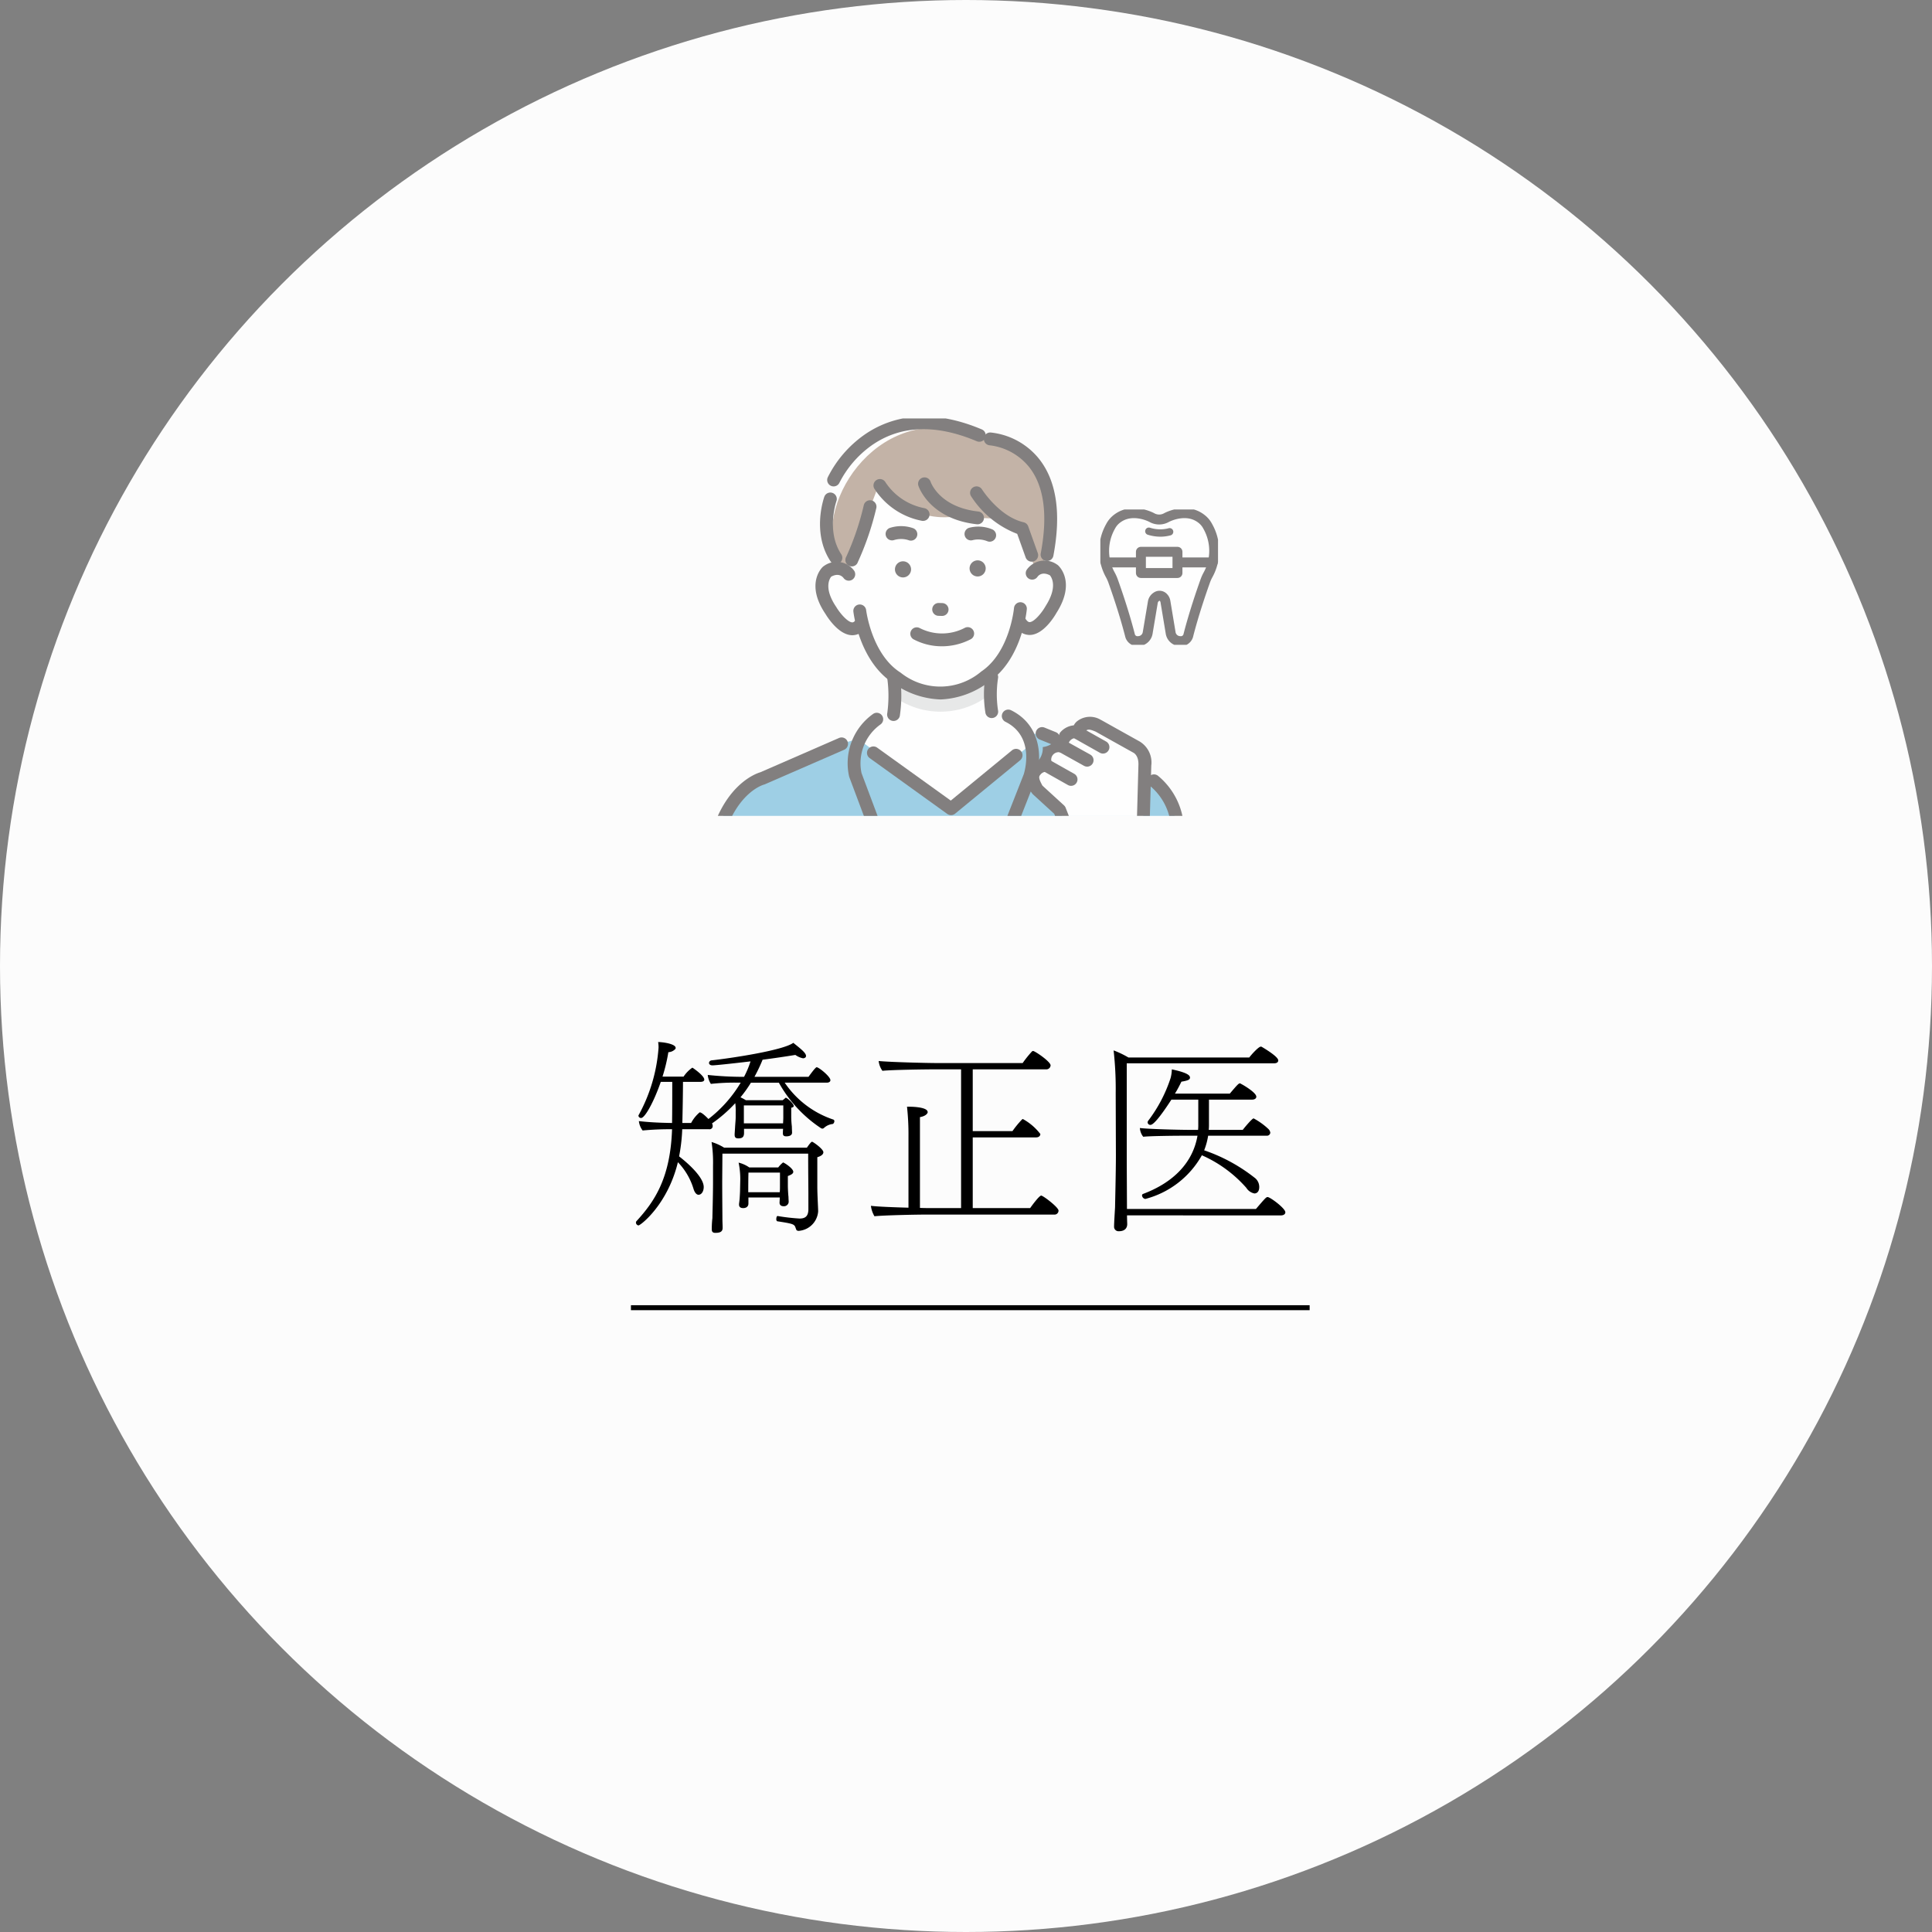 <svg xmlns="http://www.w3.org/2000/svg" xmlns:xlink="http://www.w3.org/1999/xlink" width="194.444" height="194.444" viewBox="0 0 194.444 194.444">
  <rect x="0" y="0" width="194.444" height="194.444" fill="#808080" stroke="none"/>
  <defs>
    <clipPath id="clip-path">
      <rect id="Rectangle_1892" data-name="Rectangle 1892" width="60" height="40" transform="translate(1544.029 1476.225)" fill="#fff" stroke="#707070" stroke-width="1"/>
    </clipPath>
    <clipPath id="clip-path-2">
      <rect id="Rectangle_1883" data-name="Rectangle 1883" width="11.841" height="13.619" fill="none"/>
    </clipPath>
    <clipPath id="clip-path-3">
      <rect id="Rectangle_1885" data-name="Rectangle 1885" width="52.12" height="75.186" fill="none"/>
    </clipPath>
  </defs>
  <g id="circle-4" transform="translate(-681.955 -1168.888)">
    <circle id="Ellipse_41" data-name="Ellipse 41" cx="97.222" cy="97.222" r="97.222" transform="translate(681.955 1168.888)" fill="#fcfcfc"/>
    <path id="Path_1993" data-name="Path 1993" d="M-18.186-8.862c-.021.21-.021.42-.021.462,0,.189.084.294.336.294s.588-.063.588-.378c0-.063-.021-.4-.021-.609a8.807,8.807,0,0,1-.063-1.05v-.84c.126-.021.252-.084.252-.168,0-.252-.672-.84-.8-.84-.021,0-.021,0-.063.042a2.232,2.232,0,0,1-.231.189l-.021.021h-3.7a4.511,4.511,0,0,0-.546-.294,12.394,12.394,0,0,0,1.05-1.47h2.814a13.168,13.168,0,0,0,4.242,4.578.3.3,0,0,0,.147.042.227.227,0,0,0,.147-.063,1.516,1.516,0,0,1,.861-.4c.084,0,.189-.147.189-.294a.174.174,0,0,0-.147-.168,9.541,9.541,0,0,1-4.851-3.7h4.242c.189,0,.357-.084.357-.252,0-.357-1.155-1.3-1.386-1.3-.126,0-.693.8-.819.966h-5.439a16.382,16.382,0,0,0,.819-1.722c1.134-.147,2.268-.315,3.3-.483a1.968,1.968,0,0,0,.756.336h.063c.126-.021.252-.084.252-.231,0-.294-.441-.651-1.281-1.323-1.008.756-6.153,1.533-8.211,1.764a.291.291,0,0,0-.273.252c0,.126.1.252.357.252.231,0,1.68-.147,3.822-.4a9.311,9.311,0,0,1-.651,1.554h-.21a33.692,33.692,0,0,1-3.444-.189,2.01,2.01,0,0,0,.315.9,21.7,21.7,0,0,1,2.646-.126h.357A13.038,13.038,0,0,1-25.7-9.849c-.042-.042-.63-.672-.882-.672a3.6,3.6,0,0,0-.861,1.071h-.882c.021-.861.063-3.087.063-4.137h1.743c.294,0,.4-.105.4-.231,0-.4-1.176-1.2-1.2-1.2a3.354,3.354,0,0,0-.882.9h-2.121a17.08,17.08,0,0,0,.588-2.457,1,1,0,0,0,.714-.336A.189.189,0,0,0-29-17.01c0-.357-1.05-.567-1.764-.588a3.082,3.082,0,0,1,.042.588,16.486,16.486,0,0,1-2,6.762c-.021.021-.021.042-.021.084a.259.259,0,0,0,.273.21c.357,0,1.239-1.512,1.974-3.633h1.155c0,1.071,0,3.318-.021,4.137-1.575-.021-2.562-.1-3.339-.189a1.88,1.88,0,0,0,.378.945,28.408,28.408,0,0,1,2.961-.126c-.168,4.977-1.806,7.308-3.57,9.24a.191.191,0,0,0-.063.147.294.294,0,0,0,.252.294c.21,0,2.94-2.1,3.969-6.363A6.614,6.614,0,0,1-27.2-2.814c.126.4.315.588.5.588.315,0,.525-.357.525-.777,0-.945-1.449-2.289-2.478-3.087a17.427,17.427,0,0,0,.315-2.73h2.709a.314.314,0,0,0,.357-.336.423.423,0,0,0-.063-.231v-.021A14.224,14.224,0,0,0-23-11.445a5.5,5.5,0,0,1,.042.882v.5c0,.336-.042.651-.063,1.071-.021.336-.042.63-.042.651v.084c0,.294.147.357.378.357.441,0,.546-.189.567-.483v-.483Zm-.336,6.909c0,.21-.021.462-.021.525,0,.189.105.357.42.357a.472.472,0,0,0,.5-.441c0-.042-.021-.336-.021-.5-.021-.168-.063-.735-.063-1.176v-.924c.231-.084.546-.21.546-.42,0-.357-.945-.945-1.029-.945a2.785,2.785,0,0,0-.483.5h-2.919a3.25,3.25,0,0,0-1.071-.483,8.333,8.333,0,0,1,.168,1.7l-.021.966c0,.294-.021.567-.042.924-.021.294-.063.546-.063.567v.063c0,.273.189.357.42.357.294,0,.525-.147.525-.462v-.609Zm1.659,3.234c.042.1.147.126.252.126A2.119,2.119,0,0,0-14.658-.546V-.588c0-.273-.084-1.638-.084-2.436V-6.006c.441-.126.609-.315.609-.5,0-.273-.735-.84-1.071-1.029a.126.126,0,0,0-.084-.021c-.084,0-.357.378-.5.588h-8.337a5.173,5.173,0,0,0-1.26-.567,13.571,13.571,0,0,1,.147,2.352v1.6c0,1.47-.063,3.444-.063,3.7a9.812,9.812,0,0,0-.063,1.134c0,.231.084.357.357.357.462,0,.735-.105.735-.5v-.1c0-.126-.021-.567-.021-.756,0-.567-.021-2.289-.021-3.864l.021-2.751h8.631c0,2.184.021,3.234.021,4.137V-.714c-.021.609-.273.882-.882.882a20.174,20.174,0,0,1-2.2-.252h-.021c-.126,0-.126.315-.126.315a.247.247,0,0,0,.084.21c1.533.231,1.659.294,1.806.525ZM-18.165-10c0,.231-.021.441-.021.588h-3.948v-1.806h3.969Zm-.336,6.93c0,.147,0,.378-.021.588h-3.171v-.21s0-1.05.021-1.764H-18.5ZM9.093-.231a.4.4,0,0,0,.441-.4c0-.336-1.554-1.512-1.743-1.512-.21,0-1.029,1.134-1.113,1.26H.9V-8H7.287c.294,0,.42-.189.42-.336A5.585,5.585,0,0,0,5.943-9.849a.192.192,0,0,0-.1.063,10.035,10.035,0,0,0-.945,1.155H.9v-6.216H8.274a.429.429,0,0,0,.462-.4c0-.378-1.575-1.449-1.764-1.449a.182.182,0,0,0-.126.063,11.169,11.169,0,0,0-.924,1.155H-2.331c-1.491,0-5.187-.1-6.237-.21a2.077,2.077,0,0,0,.378.987c.987-.105,4.452-.147,5.334-.147H-.273V-.882h-2.94c-.315,0-.735,0-1.2-.021v-9.135c.462-.084.714-.273.777-.462v-.042c0-.525-1.6-.546-1.911-.546h-.168a25.723,25.723,0,0,1,.147,3.024v7.14c-1.491-.042-3.108-.1-3.78-.189a2.714,2.714,0,0,0,.357,1.05C-8-.168-4.725-.231-3.843-.231ZM30.471-8.169a.339.339,0,0,0,.378-.294.635.635,0,0,0-.189-.378,6.9,6.9,0,0,0-1.491-1.071c-.147,0-.9.9-1.092,1.155H24.654a5.309,5.309,0,0,0,.021-.588V-11.8H29c.315,0,.441-.147.441-.294,0-.42-1.344-1.2-1.554-1.3a.16.16,0,0,0-.105-.042c-.126,0-.294.189-1.008,1.029H21.252c.252-.4.462-.819.651-1.2.231-.042.8-.126.84-.315a.126.126,0,0,0,.021-.084c0-.147-.021-.462-1.827-.84a3.619,3.619,0,0,1-.126.882,14.542,14.542,0,0,1-2.247,4.284.279.279,0,0,0-.063.168.267.267,0,0,0,.294.252c.252,0,.861-.63,2.1-2.541H23.6v2.478a4.751,4.751,0,0,1-.021.567H22.7c-1.008,0-4.263-.084-4.977-.189a1.563,1.563,0,0,0,.336.882c.693-.084,3.381-.105,4.095-.105H23.52c-.462,2.688-2.394,4.7-5.481,5.859a.158.158,0,0,0-.1.147.382.382,0,0,0,.336.357A9.186,9.186,0,0,0,23.961-6.2a12.874,12.874,0,0,1,4.473,3.276,1.235,1.235,0,0,0,.819.567c.147,0,.483-.084.483-.651a1.173,1.173,0,0,0-.378-.861A17.151,17.151,0,0,0,24.192-6.7a6.905,6.905,0,0,0,.4-1.47ZM31.9-.147c.315,0,.462-.147.462-.315,0-.4-1.533-1.533-1.785-1.533-.147,0-.252.126-1.176,1.2H16.422c0-.882-.021-3.759-.021-5.439v-9.219H31.206c.315,0,.441-.126.441-.294,0-.357-1.2-1.092-1.659-1.365a.157.157,0,0,0-.1-.021c-.231,0-1.029.9-1.155,1.092H16.569a9.54,9.54,0,0,0-1.491-.714,34.618,34.618,0,0,1,.21,4.326L15.309-6.2c0,1.68-.084,4.914-.084,5.208-.042.714-.1,1.638-.1,1.974a.446.446,0,0,0,.483.462c.777,0,.84-.525.84-.714,0-.084-.021-.525-.021-.882Z" transform="translate(778.955 1291.359)"/>
    <g id="Mask_Group_32" data-name="Mask Group 32" transform="translate(-795.075 -265.225)" opacity="0.644" clip-path="url(#clip-path)">
      <g id="Group_2604" data-name="Group 2604" transform="translate(1587.775 1485.389)">
        <g id="Group_2603" data-name="Group 2603" clip-path="url(#clip-path-2)">
          <path id="Path_1816" data-name="Path 1816" d="M11.3,5.439s2.124-1.155,3.682.283a2.307,2.307,0,0,1,.462.617,4.994,4.994,0,0,1,.03,4.853,4.339,4.339,0,0,0-.308.693c-.34.951-1.128,3.229-1.695,5.459a.769.769,0,0,1-.821.535.977.977,0,0,1-.94-.8L11.18,13.9a.752.752,0,0,0-.208-.417.521.521,0,0,0-.693-.072.8.8,0,0,0-.368.553l-.523,3.115a.977.977,0,0,1-.94.8.769.769,0,0,1-.821-.535c-.567-2.23-1.355-4.509-1.695-5.459a4.339,4.339,0,0,0-.308-.693,4.994,4.994,0,0,1,.03-4.853,2.307,2.307,0,0,1,.462-.617C7.675,4.284,9.8,5.439,9.8,5.439a1.5,1.5,0,0,0,1.5,0" transform="translate(-4.631 -4.63)" fill="#fff"/>
          <path id="Path_1817" data-name="Path 1817" d="M11.3,5.439s2.124-1.155,3.682.283a2.307,2.307,0,0,1,.462.617,4.994,4.994,0,0,1,.03,4.853,4.339,4.339,0,0,0-.308.693c-.34.951-1.128,3.229-1.695,5.459a.769.769,0,0,1-.821.535.977.977,0,0,1-.94-.8L11.18,13.9a.752.752,0,0,0-.208-.417.521.521,0,0,0-.693-.072.8.8,0,0,0-.368.553l-.523,3.115a.977.977,0,0,1-.94.8.769.769,0,0,1-.821-.535c-.567-2.23-1.355-4.509-1.695-5.459a4.339,4.339,0,0,0-.308-.693,4.994,4.994,0,0,1,.03-4.853,2.307,2.307,0,0,1,.462-.617C7.675,4.284,9.8,5.439,9.8,5.439A1.5,1.5,0,0,0,11.3,5.439Z" transform="translate(-4.631 -4.63)" fill="none" stroke="#3e3a39" stroke-linecap="round" stroke-linejoin="round" stroke-width="1"/>
          <path id="Path_1818" data-name="Path 1818" d="M62.345,25.441a4.255,4.255,0,0,1-1.279-.2.37.37,0,0,1,.224-.705,3.365,3.365,0,0,0,1.891.055.37.37,0,0,1,.193.715,3.933,3.933,0,0,1-1.029.136" transform="translate(-56.307 -22.703)" fill="#3e3a39"/>
          <line id="Line_304" data-name="Line 304" x2="10.765" transform="translate(0.538 5.327)" fill="none" stroke="#3e3a39" stroke-linecap="round" stroke-linejoin="round" stroke-width="1"/>
          <rect id="Rectangle_1881" data-name="Rectangle 1881" width="3.679" height="2.135" transform="translate(4.081 4.259)" fill="#fff"/>
          <rect id="Rectangle_1882" data-name="Rectangle 1882" width="3.679" height="2.135" transform="translate(4.081 4.259)" fill="none" stroke="#3e3a39" stroke-linecap="round" stroke-linejoin="round" stroke-width="1"/>
        </g>
      </g>
      <g id="Group_2606" data-name="Group 2606" transform="translate(1546.464 1476.028)">
        <g id="Group_2605" data-name="Group 2605" clip-path="url(#clip-path-3)">
          <path id="Path_1819" data-name="Path 1819" d="M28.051,426.553l-.418-10.121-.834.135a31.3,31.3,0,0,1-4.525,0l.2,1.394s1.231,10.389.158,16.527c-.023.132-.043.264-.062.4h5.287Z" transform="translate(-19.272 -360.306)" fill="#fff"/>
          <path id="Path_1820" data-name="Path 1820" d="M13.3,255.506l.691,19.371H44.112l-.721-7.815.32-9.836,9.094-2.693-.811-11.621a6.8,6.8,0,0,0-2.455-5.943l-11.255-4.755-4.054.213-9.576-.923-6.538,1.744-7.972,3.473s-3.065.76-4.558,5.816l-2.1,13.743s1.009.171,2.533.279l-.189-1.346Z" transform="translate(-3.013 -200.302)" fill="#6ab6d8"/>
          <path id="Path_1821" data-name="Path 1821" d="M25.582,408.761l.834-.135.418,10.121-.2,8.327h2.392L28.338,407.7l-7.47-.294.189,1.346a31.313,31.313,0,0,0,4.525,0" transform="translate(-18.055 -352.5)" fill="#6ab6d8"/>
          <path id="Path_1822" data-name="Path 1822" d="M117.734,6.681S108.3,2.449,103.585,10.8l-.81,3.349s-.556,5.359,2.407,6.334l10.277-2.912Z" transform="translate(-88.888 -4.853)" fill="#fff"/>
          <path id="Path_1823" data-name="Path 1823" d="M128.091,165.241s.581,4.953,0,7.167l-3.736,2.173,9.545,7.149,7.62-6.158.473-1.171-4.02-2.437a27.129,27.129,0,0,1,.392-5.29l-6.35-2.259Z" transform="translate(-107.594 -142.256)" fill="#fff"/>
          <path id="Path_1824" data-name="Path 1824" d="M121.574,56.974a1.97,1.97,0,0,0-2.542-.444l-.064-6.852-4.2-2.234-4.818.062-.659.009-4.818.062-4.143,2.341.118,7.16s-1.378-1.324-2.421.031c0,0-1.359,2.973,2.64,5.664,0,0,1.083-.272,1.343-.745,0,0,2,7.263,7.888,6.867,5.893.243,7.793-6.949,7.793-6.949.272.465,1.277.59,1.277.59,4.287-2.768,2.609-5.564,2.609-5.564" transform="translate(-84.62 -41.05)" fill="#fff"/>
          <path id="Path_1825" data-name="Path 1825" d="M105.757,19.619s-4.345-8.614,3.5-13.289a10.74,10.74,0,0,1,10.335.338s7.959.245,7.1,8.205l-1.441,5.293Z" transform="translate(-90.464 -4.458)" fill="#fff"/>
          <path id="Path_1826" data-name="Path 1826" d="M120.768,8.9c-9.866-3.712-16.427,6.6-14.284,12.221l.208,1.222.661.306.551-1.179,2.714-7.122s4.109,3.733,8.464,2.6l1.277.26,2.569.1,2.194,1.169,1.391,3.83.836-.114.206-1.4c2.109-11.1-5.668-11.526-5.668-11.526Z" transform="translate(-91.78 -7.016)" fill="#a48b78"/>
          <path id="Path_1827" data-name="Path 1827" d="M152.073,192.015s5.961,3.135,9.362-.376l.016,2.39a7.993,7.993,0,0,1-8.933.248Z" transform="translate(-131.577 -165.81)" fill="#dcdddd"/>
          <path id="Path_1828" data-name="Path 1828" d="M130.749,148.489a8.633,8.633,0,0,1-4.716-1.645c-3.385-2.184-3.977-7-4-7.208a.647.647,0,0,1,1.285-.148c.005.044.553,4.437,3.434,6.281.016.01.031.021.046.032a6.374,6.374,0,0,0,8.087-.105l.044-.033c2.843-1.924,3.267-6.323,3.271-6.367a.647.647,0,0,1,1.289.115c-.018.2-.486,5.038-3.813,7.309a8.586,8.586,0,0,1-4.8,1.769h-.122" transform="translate(-105.581 -120.011)" fill="#3e3a39"/>
          <path id="Path_1829" data-name="Path 1829" d="M207.606,83.8a.645.645,0,0,1-.225-.041,2.431,2.431,0,0,0-1.46-.123.643.643,0,0,1-.815-.409.65.65,0,0,1,.411-.82,3.647,3.647,0,0,1,2.314.14.647.647,0,0,1-.225,1.253" transform="translate(-177.433 -71.197)" fill="#3e3a39"/>
          <path id="Path_1830" data-name="Path 1830" d="M148.744,83.388a.646.646,0,0,1-.251-.051,2.438,2.438,0,0,0-1.464,0,.647.647,0,1,1-.345-1.247,3.647,3.647,0,0,1,2.317.058.647.647,0,0,1-.258,1.241" transform="translate(-126.503 -70.892)" fill="#3e3a39"/>
          <path id="Path_1831" data-name="Path 1831" d="M167.694,159.182a6.049,6.049,0,0,1-2.89-.713.647.647,0,0,1,.659-1.113,4.917,4.917,0,0,0,4.538-.038.647.647,0,0,1,.588,1.152,6.311,6.311,0,0,1-2.9.713" transform="translate(-142.318 -136.053)" fill="#3e3a39"/>
          <path id="Path_1832" data-name="Path 1832" d="M209.669,109.064h0a.811.811,0,1,1,.8-.821.813.813,0,0,1-.8.821" transform="translate(-180.699 -92.961)" fill="#3e3a39"/>
          <path id="Path_1833" data-name="Path 1833" d="M153.951,109.782h0a.811.811,0,1,1,.8-.821.813.813,0,0,1-.8.821" transform="translate(-132.491 -93.583)" fill="#3e3a39"/>
          <path id="Path_1834" data-name="Path 1834" d="M181.865,140.571h-.02l-.376-.011a.647.647,0,0,1,.039-1.293l.376.011a.647.647,0,0,1-.019,1.293" transform="translate(-156.468 -120.496)" fill="#3e3a39"/>
          <path id="Path_1835" data-name="Path 1835" d="M116.747,69.332a.647.647,0,0,1-.55-.986,27.285,27.285,0,0,0,1.754-5.164.647.647,0,1,1,1.255.313,29.057,29.057,0,0,1-1.907,5.529.647.647,0,0,1-.552.308" transform="translate(-100.453 -54.242)" fill="#3e3a39"/>
          <path id="Path_1836" data-name="Path 1836" d="M225.863,24.906a.648.648,0,0,1-.636-.768c.727-3.832.342-6.745-1.144-8.659a5.987,5.987,0,0,0-3.974-2.217.647.647,0,0,1,.074-1.292,7.2,7.2,0,0,1,4.906,2.694c1.737,2.22,2.211,5.488,1.409,9.714a.647.647,0,0,1-.635.526" transform="translate(-189.917 -10.357)" fill="#3e3a39"/>
          <path id="Path_1837" data-name="Path 1837" d="M98.759,63.9a.646.646,0,0,1-.54-.289c-1.911-2.881-.676-6.377-.622-6.525a.647.647,0,0,1,1.216.44c-.015.041-1.059,3.043.484,5.369a.647.647,0,0,1-.538,1" transform="translate(-84.06 -49.025)" fill="#3e3a39"/>
          <path id="Path_1838" data-name="Path 1838" d="M243.683,115.2a1.729,1.729,0,0,1-1.435-.834.647.647,0,0,1,1.056-.748c.211.3.349.29.394.288.461-.024,1.217-.94,1.584-1.593l.019-.032c1.228-1.921.6-2.879.426-3.086-.831-.433-1.211.094-1.253.157a.647.647,0,0,1-1.08-.712,2.189,2.189,0,0,1,3.052-.526.643.643,0,0,1,.1.074c.076.066,1.833,1.659-.149,4.774-.226.4-1.3,2.164-2.635,2.235l-.083,0" transform="translate(-209.495 -93.209)" fill="#3e3a39"/>
          <path id="Path_1839" data-name="Path 1839" d="M147.919,194.72a.648.648,0,0,1-.631-.793,12.97,12.97,0,0,0-.01-3.56.647.647,0,0,1,1.281-.177,13.994,13.994,0,0,1-.011,4.029.647.647,0,0,1-.63.5" transform="translate(-127.422 -164.074)" fill="#3e3a39"/>
          <path id="Path_1840" data-name="Path 1840" d="M220.307,194.427a.647.647,0,0,1-.63-.5,11.9,11.9,0,0,1-.009-3.75.647.647,0,0,1,1.278.2,10.774,10.774,0,0,0-.009,3.256.648.648,0,0,1-.631.793" transform="translate(-189.929 -164.072)" fill="#3e3a39"/>
          <path id="Path_1841" data-name="Path 1841" d="M103.168,7.039a.647.647,0,0,1-.59-.911,11.543,11.543,0,0,1,3.549-4.187c2.262-1.634,6.168-3.074,11.927-.65a.647.647,0,1,1-.5,1.192c-4.158-1.75-7.732-1.59-10.625.475a10.414,10.414,0,0,0-3.17,3.7.648.648,0,0,1-.59.381" transform="translate(-88.704 0)" fill="#3e3a39"/>
          <path id="Path_1842" data-name="Path 1842" d="M97.5,116.013h-.043c-1.329-.036-2.439-1.758-2.673-2.147-2.048-3.038-.342-4.662-.269-4.73a.647.647,0,0,1,.1-.077,2.178,2.178,0,0,1,3.046.445.647.647,0,0,1-1.056.748c-.106-.14-.5-.542-1.244-.13-.167.21-.76,1.171.5,3.034l.02.032c.38.635,1.15,1.521,1.607,1.533.047,0,.18,0,.379-.293a.647.647,0,1,1,1.074.721,1.711,1.711,0,0,1-1.446.865" transform="translate(-81.142 -93.997)" fill="#3e3a39"/>
          <path id="Path_1843" data-name="Path 1843" d="M142.072,50.909a.656.656,0,0,1-.149-.017,7.326,7.326,0,0,1-4.773-3.252.647.647,0,0,1,1.14-.612,6.052,6.052,0,0,0,3.929,2.6.647.647,0,0,1-.147,1.277" transform="translate(-118.6 -40.396)" fill="#3e3a39"/>
          <path id="Path_1844" data-name="Path 1844" d="M176.341,50.069a.652.652,0,0,1-.072,0c-4.752-.527-5.843-3.754-5.887-3.891a.647.647,0,0,1,1.23-.4c.039.113.922,2.575,4.8,3.005a.647.647,0,0,1-.071,1.29" transform="translate(-147.391 -39.22)" fill="#3e3a39"/>
          <path id="Path_1845" data-name="Path 1845" d="M215.424,59.781a.647.647,0,0,1-.609-.429l-.848-2.369a9.616,9.616,0,0,1-4.644-3.788.647.647,0,0,1,1.1-.687c.017.027,1.751,2.743,4.189,3.308a.647.647,0,0,1,.463.412l.962,2.688a.647.647,0,0,1-.609.865" transform="translate(-181.025 -45.168)" fill="#3e3a39"/>
          <path id="Path_1846" data-name="Path 1846" d="M5.52,264.335a32.543,32.543,0,0,1-4.982-.373.647.647,0,0,1-.531-.735l2.1-13.743a.642.642,0,0,1,.019-.085c1.48-5.013,4.474-6.1,4.96-6.243l7.932-3.456a.647.647,0,0,1,.517,1.186l-7.972,3.473a.626.626,0,0,1-.1.035c-.105.028-2.723.778-4.081,5.33l-2,13.053a32.324,32.324,0,0,0,6.27.186.647.647,0,0,1,.1,1.29c-.771.059-1.524.083-2.234.083" transform="translate(0 -207.346)" fill="#3e3a39"/>
          <path id="Path_1847" data-name="Path 1847" d="M345.634,286.115a.647.647,0,0,1-.645-.6l-.9-12.947a5.9,5.9,0,0,0-2.121-4.156.647.647,0,1,1,.808-1.011,7.185,7.185,0,0,1,2.6,5.053v.016l.9,12.955a.647.647,0,0,1-.6.69l-.046,0" transform="translate(-295.664 -231.237)" fill="#3e3a39"/>
          <path id="Path_1848" data-name="Path 1848" d="M260.006,233.734a.645.645,0,0,1-.243-.048l-1.149-.466a.647.647,0,0,1,.487-1.2l1.149.466a.647.647,0,0,1-.244,1.246" transform="translate(-223.41 -200.708)" fill="#3e3a39"/>
          <path id="Path_1849" data-name="Path 1849" d="M140.745,253.343a.646.646,0,0,1-.378-.122l-7.8-5.613a.647.647,0,1,1,.756-1.05l7.4,5.322,6.154-5.053a.647.647,0,1,1,.821,1l-6.539,5.369a.647.647,0,0,1-.411.147" transform="translate(-114.467 -213.221)" fill="#3e3a39"/>
          <path id="Path_1850" data-name="Path 1850" d="M58.322,347.564a.647.647,0,0,1-.646-.619l-.851-19.876a.647.647,0,1,1,1.293-.055l.851,19.876a.647.647,0,0,1-.619.674h-.028" transform="translate(-49.166 -282.403)" fill="#3e3a39"/>
          <path id="Path_1851" data-name="Path 1851" d="M297.468,499.6a.647.647,0,0,1-.643-.587l-.718-7.779a.647.647,0,0,1,1.288-.119l.718,7.779a.647.647,0,0,1-.585.7l-.06,0" transform="translate(-256.195 -424.413)" fill="#3e3a39"/>
          <path id="Path_1852" data-name="Path 1852" d="M60.843,496.307h-.016a.647.647,0,0,1-.631-.662l.2-8.285a.647.647,0,0,1,1.293.031l-.2,8.285a.647.647,0,0,1-.646.632" transform="translate(-52.082 -421.127)" fill="#3e3a39"/>
          <path id="Path_1853" data-name="Path 1853" d="M297.763,426.433h-.016a.647.647,0,0,1-.631-.662l.184-7.59a.647.647,0,0,1,.646-.631h.016a.647.647,0,0,1,.631.662l-.184,7.59a.647.647,0,0,1-.646.631" transform="translate(-257.07 -361.272)" fill="#3e3a39"/>
          <path id="Path_1854" data-name="Path 1854" d="M19.683,441.1a.657.657,0,0,1-.1-.007.647.647,0,0,1-.545-.735q.026-.176.057-.351c1.044-5.976-.151-16.237-.163-16.34a.647.647,0,1,1,1.285-.152c.051.428,1.23,10.554.153,16.715q-.028.159-.051.318a.647.647,0,0,1-.639.552" transform="translate(-16.379 -365.94)" fill="#3e3a39"/>
          <path id="Path_1855" data-name="Path 1855" d="M126.716,250.206a.647.647,0,0,1-.606-.42l-8.294-22.13a.656.656,0,0,1-.024-.079,6.083,6.083,0,0,1,2.441-6.3.647.647,0,0,1,.722,1.073,4.8,4.8,0,0,0-1.913,4.893l8.279,22.09a.647.647,0,0,1-.606.874" transform="translate(-101.77 -191.356)" fill="#3e3a39"/>
          <path id="Path_1856" data-name="Path 1856" d="M186.137,248.042a.647.647,0,0,1-.6-.884l8.547-21.723c.09-.278,1.16-3.807-1.84-5.3a.647.647,0,0,1,.576-1.159c3.26,1.621,3.051,5.211,2.485,6.883l-.011.029-8.554,21.74a.647.647,0,0,1-.6.41" transform="translate(-160.49 -189.407)" fill="#3e3a39"/>
          <path id="Path_1857" data-name="Path 1857" d="M265.035,228.916c-.62-.253-1.14-.465-1.759.045a.959.959,0,0,0-.265.565,4.9,4.9,0,0,1-3.079,1.922,1.34,1.34,0,0,1-1.205,1.925c-.5.585-.333,1.1.156,1.962l2.331,2.555,2.4,5.844c2.417.366,5.394-1.5,5.394-1.5l.342-8.291c.3-1.71.041-1.93-.008-1.968-1.963-1.52-4.307-3.062-4.307-3.062" transform="translate(-223.593 -197.832)" fill="#fff"/>
          <path id="Path_1858" data-name="Path 1858" d="M261.792,245.777c1.851,9.674,4.04,21.536,4.04,21.536,1.717,2.94,5.462,2.49,5.462,2.49,2.584-3.609,1.459-10.68,1.459-10.68l-5.091-15a8.785,8.785,0,0,1-.567-2.969l.216-7.874a1.82,1.82,0,0,0-.846-1.839c-1.6-.888-3.818-2.132-3.818-2.132-.62-.253-1.14-.465-1.76.045a.958.958,0,0,0-.265.565,4.9,4.9,0,0,1-3.079,1.922,1.34,1.34,0,0,1-1.205,1.926c-.5.585-.333,1.1.156,1.961l2.248,2.059,2.484,6.341Z" transform="translate(-221.527 -198.169)" fill="#fff"/>
          <path id="Path_1859" data-name="Path 1859" d="M264.306,258.393a.644.644,0,0,1-.317-.084l-2.52-1.421a.647.647,0,1,1,.635-1.127l2.52,1.421a.647.647,0,0,1-.318,1.21" transform="translate(-225.943 -221.217)" fill="#3e3a39"/>
          <path id="Path_1860" data-name="Path 1860" d="M276.139,244.076a.644.644,0,0,1-.314-.082l-2.544-1.416a.647.647,0,1,1,.629-1.13l2.544,1.416a.647.647,0,0,1-.315,1.212" transform="translate(-236.16 -208.834)" fill="#3e3a39"/>
          <path id="Path_1861" data-name="Path 1861" d="M288.337,234.413a.645.645,0,0,1-.317-.084l-2.489-1.4a.647.647,0,1,1,.635-1.127l2.489,1.4a.647.647,0,0,1-.318,1.21" transform="translate(-246.762 -200.485)" fill="#3e3a39"/>
          <path id="Path_1862" data-name="Path 1862" d="M182.306,429.546a.647.647,0,0,1-.647-.647v-3.18a.647.647,0,0,1,1.294,0v3.18a.647.647,0,0,1-.647.647" transform="translate(-157.175 -367.781)" fill="#3e3a39"/>
          <rect id="Rectangle_1884" data-name="Rectangle 1884" width="10.232" height="6.775" transform="translate(20.015 61.579)" fill="#fff"/>
          <path id="Path_1863" data-name="Path 1863" d="M144.348,460.155a.647.647,0,0,1-.647-.647v-6.775a.647.647,0,0,1,.647-.647h8.711a.647.647,0,1,1,0,1.294h-8.064v6.128a.647.647,0,0,1-.647.647" transform="translate(-124.333 -391.154)" fill="#3e3a39"/>
          <path id="Path_1864" data-name="Path 1864" d="M163.16,460.155h-8.9a.647.647,0,1,1,0-1.294h8.248v-6.128a.647.647,0,0,1,1.294,0v6.775a.647.647,0,0,1-.647.647" transform="translate(-132.913 -391.154)" fill="#3e3a39"/>
          <path id="Path_1865" data-name="Path 1865" d="M266.3,266.307h-.05c-1.66-.039-4.654-.46-6.046-2.844a.649.649,0,0,1-.085-.258c-.012-.118-1.274-11.934-3.1-21.469a.647.647,0,0,1,1.271-.243c1.725,9.015,2.948,20.043,3.1,21.431,1.109,1.742,3.528,2.058,4.89,2.09a.867.867,0,0,0,.785-.458c1.741-3.346,1.007-8.851.921-9.442l-5.069-14.941a9.429,9.429,0,0,1-.6-3.227l.216-7.85c.039-.912-.409-1.2-.5-1.248l-.014-.008c-1.48-.823-3.5-1.952-3.785-2.113-.6-.245-.772-.276-1.052-.052a1.328,1.328,0,0,0-.059.215.648.648,0,0,1-.758.5.741.741,0,0,0-.888.765.647.647,0,0,1-.8.661.743.743,0,0,0-.852,1.032.647.647,0,0,1-.576.915.735.735,0,0,0-.553.26c-.174.2-.272.319.177,1.135l2.171,1.988a.648.648,0,0,1,.165.241l2.484,6.341a.647.647,0,0,1-1.2.472l-2.43-6.2-2.138-1.957a.648.648,0,0,1-.126-.159,2.162,2.162,0,0,1-.084-2.7,1.914,1.914,0,0,0,1.189-1.906,2.032,2.032,0,0,0,1.715-1.419,2.028,2.028,0,0,1,1.411-.768,1.224,1.224,0,0,1,.316-.4,2.1,2.1,0,0,1,2.415-.144.637.637,0,0,1,.072.034s2.221,1.244,3.817,2.131a2.467,2.467,0,0,1,1.178,2.432L263.606,237c0,.017,0,.034,0,.051a8.269,8.269,0,0,0,.53,2.675l.006.018,5.091,15a.634.634,0,0,1,.026.106c.041.259.987,6.391-1.043,10.294a2.167,2.167,0,0,1-1.913,1.155" transform="translate(-217.392 -194.005)" fill="#3e3a39"/>
          <path id="Path_1866" data-name="Path 1866" d="M179.98,433.717h-1.041a.7.7,0,0,1-.7-.7v-2.444a.7.7,0,0,1,.7-.7h1.041a.7.7,0,0,1,.7.7v2.444a.7.7,0,0,1-.7.7" transform="translate(-154.214 -371.932)" fill="#3e3a39"/>
        </g>
      </g>
    </g>
    <line id="Line_309" data-name="Line 309" x2="68.307" transform="translate(745.455 1300.5)" fill="none" stroke="#000" stroke-width="0.5"/>
  </g>
</svg>
